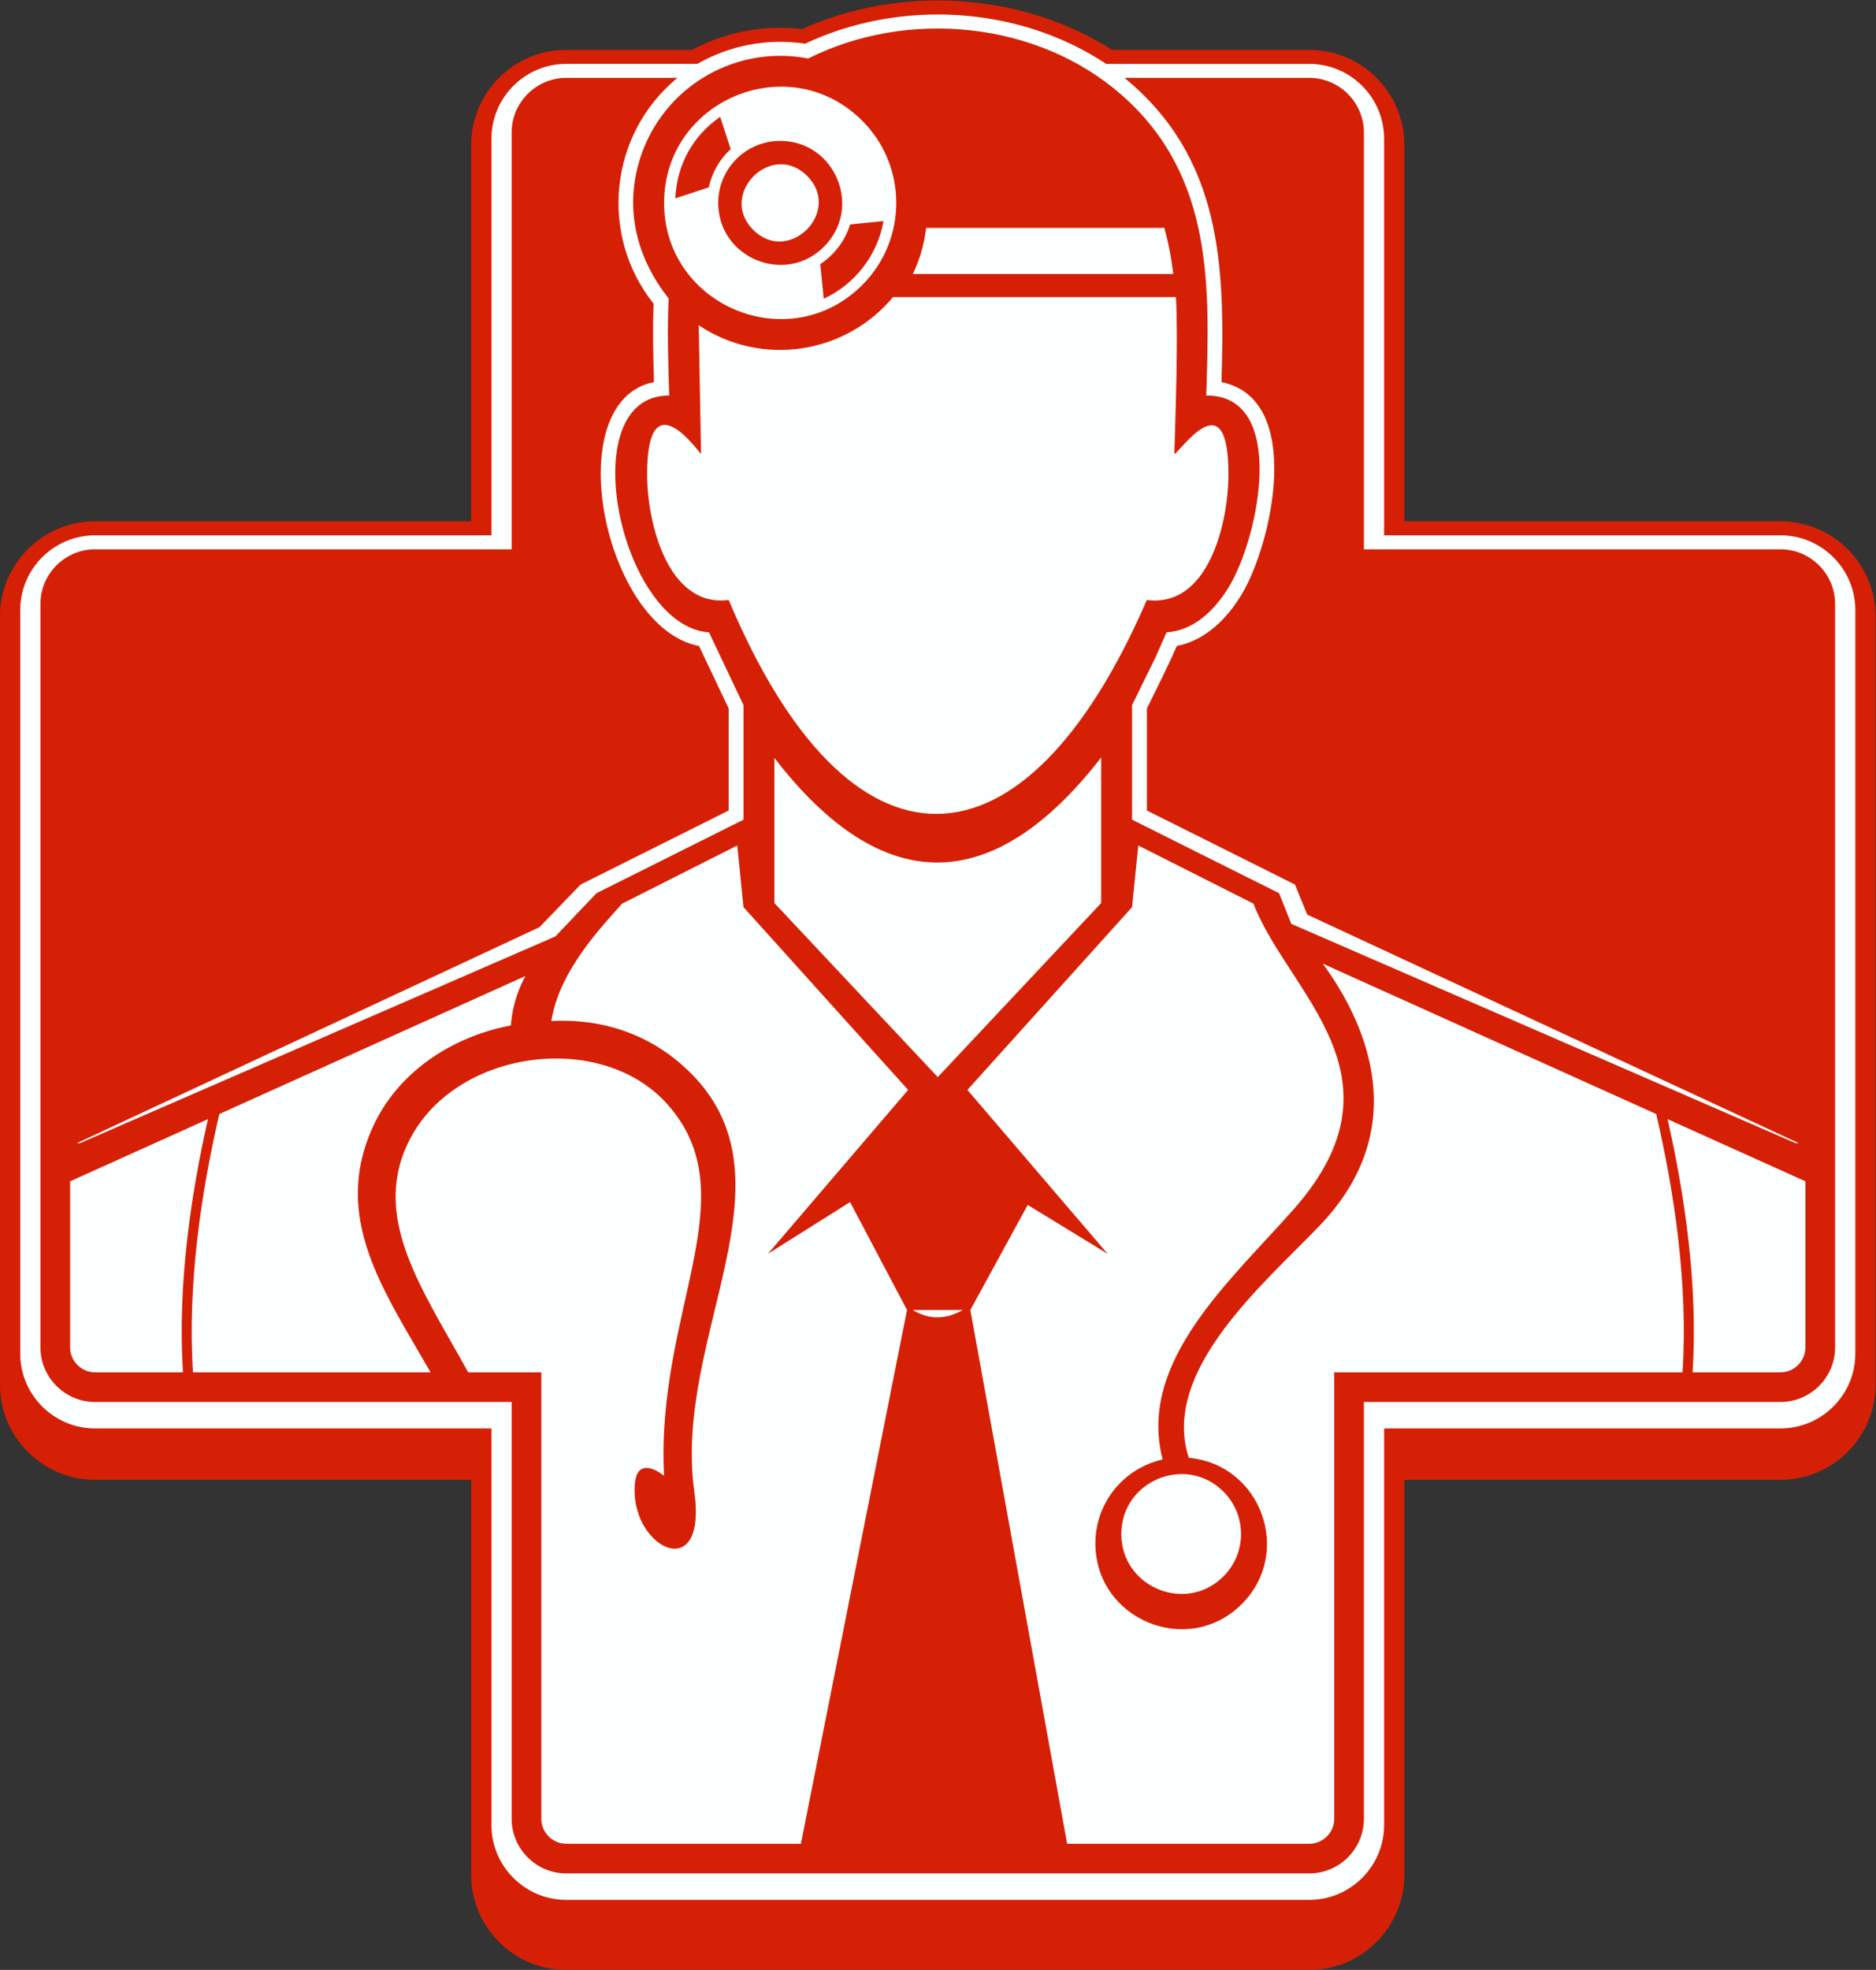 <?xml version="1.0" encoding="UTF-8" standalone="no"?>
<svg
   xmlns:dc="http://purl.org/dc/elements/1.1/"
   xmlns:cc="http://creativecommons.org/ns#"
   xmlns:rdf="http://www.w3.org/1999/02/22-rdf-syntax-ns#"
   xmlns:svg="http://www.w3.org/2000/svg"
   xmlns="http://www.w3.org/2000/svg"
   viewBox="0 0 578.813 607.493"
   height="607.493"
   width="578.813"
   xml:space="preserve"
   id="svg2"
   version="1.1"><rect x="0" y="0" width="578.813" height="607.493" fill="#333333" stroke="none"/><defs
     id="defs6" /><g
     transform="matrix(1.333,0,0,-1.333,0,607.493)"
     id="g10"><g
       transform="scale(0.1)"
       id="g12"><path
         id="path14"
         style="fill:#d62005;fill-opacity:1;fill-rule:evenodd;stroke:none"
         d="m 1601.98,4441.93 c 78.02,41.62 166.54,58.37 254.34,48.08 227.6,102.13 506.46,86.05 717.8,-48.08 h 456.5 c 121.08,0 219.85,-98.77 219.85,-219.85 v -870.82 h 870.82 c 121.07,0 219.84,-98.79 219.84,-219.84 v -1777.7 c 0,-121.04 -98.82,-219.84 -219.84,-219.84 H 3250.47 V 219.852 C 3250.47,98.828 3151.63,0 3030.62,0 H 1310.52 C 1189.48,0 1090.67,98.769 1090.67,219.852 V 1133.88 H 219.848 C 98.801,1133.88 0,1232.64 0,1353.72 v 1777.7 c 0,121.1 98.746,219.84 219.848,219.84 h 870.822 v 870.82 c 0,121.1 98.74,219.85 219.85,219.85 h 291.46 v 0" /><path
         id="path16"
         style="fill:#fcffff;fill-opacity:1;fill-rule:evenodd;stroke:none"
         d="m 1614.04,4409.53 c 73.37,41.94 160.59,60.1 249.52,46.7 219.82,103.79 494.11,87.88 696.71,-46.7 h 470.35 c 95.25,0 173.04,-77.8 173.04,-173.05 v -917.62 h 917.63 c 95.25,0 173.05,-77.8 173.05,-173.04 v -1720.1 c 0,-95.23 -77.82,-173.04 -173.05,-173.04 H 3203.66 V 335.051 c 0,-95.227 -77.82,-173.047 -173.04,-173.047 h -1720.1 c -95.25,0 -173.05,77.793 -173.05,173.047 V 1252.68 H 219.848 c -95.239,0 -173.047,77.79 -173.047,173.04 v 1720.1 c 0,95.27 77.773,173.04 173.047,173.04 h 917.622 v 917.62 c 0,95.27 77.77,173.05 173.05,173.05 h 303.52 z m -303.52,-32.4 h 257.38 c -157.7,-129.9 -182.05,-363.13 -55.07,-522.4 -2.3,-60.4 -0.95,-120.91 0.83,-181.33 -222.43,-43.89 -116.8,-568.46 104.38,-610.64 l 68.5,-144.38 v -236.16 l -342.66,-171.28 -95.3,-98.67 -1070.619,-499.6 h 7.156 l 1100.353,478.27 95.16,100.01 340.23,170.06 v 265.1 l -79.81,168.21 c -206.5,14.17 -318.42,549.47 -92.12,547.95 -2.27,74.68 -4.78,149.48 -1.26,224.16 -2.16,6.3 -117.34,128.75 -71.44,305.99 45.34,175.04 217.83,283.52 394.27,249.54 230.82,115.62 532.1,86.57 727.39,-85.79 211.97,-187.81 201.86,-443.91 194.11,-693.89 187.55,1.47 123.96,-324.23 52.58,-442.38 -35.78,-59.22 -84.51,-101.46 -144.48,-105.57 l -24.29,-54.96 0.12,-0.06 -55.65,-113.11 v -265.19 l 340.23,-170.06 28.35,-70.97 1167.16,-507.31 h 7.16 l -1137.43,528.65 -28.49,69.62 -342.66,171.28 v 236 c 23.67,48.14 47.99,95.98 69.28,144.69 65.85,12.84 115.73,62.39 150.07,119.24 70.33,116.43 145.82,452.22 -46.68,491.17 7.7,266.18 2.32,518.05 -224.57,703.81 h 427.92 c 69.44,0 126.25,-56.85 126.25,-126.25 v -964.42 h 964.42 c 69.43,0 126.24,-56.85 126.24,-126.25 V 1440.12 c 0,-69.4 -56.85,-126.24 -126.24,-126.24 H 3156.87 V 349.453 c 0,-69.394 -56.86,-126.25 -126.25,-126.25 h -1720.1 c -69.4,0 -126.25,56.809 -126.25,126.25 V 1313.88 H 219.848 c -69.383,0 -126.243,56.8 -126.243,126.24 v 1720.09 c 0,69.45 56.8,126.25 126.243,126.25 h 964.422 v 964.42 c 0,69.44 56.8,126.25 126.25,126.25 v 0" /><path
         id="path18"
         style="fill:#fcffff;fill-opacity:1;fill-rule:evenodd;stroke:none"
         d="m 2901.28,2466.71 -266.6,134.62 -14.4,-142.66 -381.08,-422.81 324.48,-379.19 -184.94,113.08 L 2245.98,1526.71 2470,291.836 h 560.62 c 31.51,0 57.61,26.102 57.61,57.617 V 1382.5 h 806.16 c 13.25,204.13 -19.38,418.92 -60.91,597.53 l -771.8,347.86 c 88.25,-120.02 218.05,-370.79 -6.8,-605.63 -128.54,-134.24 -369.08,-335.57 -303.28,-537.65 166.69,-14.69 242.03,-218.895 122.74,-338.184 -124.79,-124.785 -338.96,-35.91 -338.96,140.398 0,94.086 65.79,174.136 155.69,193.916 -59.26,227.52 159.38,415.52 304.43,580.24 270.92,307.67 -14.82,498.88 -94.22,705.73 z m -788.56,-940.03 h 115.7 c -22.64,-12.99 -65.92,-30.68 -115.7,0 z M 3917.68,1382.5 h 203.61 c 31.5,0 57.6,26.1 57.6,57.62 v 384.23 l -319.09,143.83 c 40,-176.45 70.59,-385.95 57.88,-585.68 z M 2831.91,1106.41 c -87.05,87.06 -236.53,25.07 -236.53,-97.98 0,-123.047 149.46,-185.051 236.53,-97.981 54.11,54.11 54.11,141.851 0,195.961 z m -963.66,3043.97 c -82.23,82.21 -207.08,-42.64 -124.87,-124.87 82.23,-82.21 207.08,42.65 124.87,124.87 z m 127.55,127.55 c -168.78,168.78 -458.65,48.67 -458.65,-189.98 0,-238.66 289.87,-358.77 458.65,-189.99 104.91,104.92 104.91,275.06 0,379.97 z m -328.89,9 c -63.2,-43.23 -100.7,-111.72 -103.8,-188.38 l 77.36,25.2 c 7.37,34.11 25.15,65.04 50.76,88.63 l -24.32,74.55 z m 239.67,-420.68 c 72.4,33.14 124.58,101.15 138.48,179.61 l -77.25,-7.7 c -11.58,-37.48 -36.5,-70.21 -69.23,-91.89 l 8,-80.02 z m -100.76,365.13 c 127.31,0 191.59,-154.68 101.41,-244.84 -90.18,-90.18 -244.85,-25.9 -244.85,101.41 0,79.19 64.24,143.43 143.44,143.43 z m -188.51,-426.61 5.3,-297.54 c -3.47,0.7 -126.03,179.65 -124.77,-50.14 0.61,-110.7 48.41,-305.98 188.82,-287.83 280.11,-665.59 684.36,-654.06 967.82,0 141.87,-18.36 188.18,176.13 188.82,287.83 1.29,226.76 -112.9,52.5 -125.17,50.02 3.04,101.42 8.87,266.82 3.75,362.86 h -654.93 c -111.09,-133.04 -305.04,-161.67 -449.64,-65.2 z M 1792.36,2803.93 V 2468.2 l 378.21,-402.74 378.22,402.74 v 336.73 c -250.03,-322.1 -506.04,-325.58 -756.43,-1 z m 320.54,1119.58 h 602.83 c -4.46,36.4 -11.12,72.04 -20.79,106.59 h -551.28 c -4.41,-37.76 -15.01,-73.64 -30.76,-106.59 z m -335.44,-2266.84 324.48,379.19 -381.08,422.81 -14.4,142.66 -266.6,-134.62 c -44.76,-50.79 -145.43,-153.82 -163.69,-271.46 125.75,6.3 232.76,-34.92 315.13,-113.14 264.96,-251.59 -34.78,-614.65 15.79,-975.98 31.25,-223.708 -156.1,-125.837 -136.9,24.24 4.84,37.88 32.01,39.68 66.78,12.78 -19.34,382.31 196.72,647.61 7.72,859.53 -151.74,170.14 -480.73,127.35 -591.651,-72.92 -100.781,-181.99 22.453,-351 130.611,-547.26 H 1252.9 V 349.453 c 0,-31.543 26.08,-57.617 57.62,-57.617 h 543.23 l 245.63,1234.874 -131.8,249.61 -190.12,-119.65 z M 1216.14,2299.35 507.645,1980.02 C 466.117,1801.41 433.5,1586.63 446.734,1382.5 h 549.813 c -108.555,189.71 -229.363,357.72 -133.242,568.39 55.621,121.9 177.115,207.13 319.195,234.06 1.81,28.96 10.23,71.4 33.64,114.4 z M 481.34,1968.16 162.234,1824.34 v -384.22 c 0,-31.53 26.086,-57.62 57.614,-57.62 h 203.613 c -12.719,199.72 17.871,409.22 57.879,585.66 v 0" /></g></g></svg>